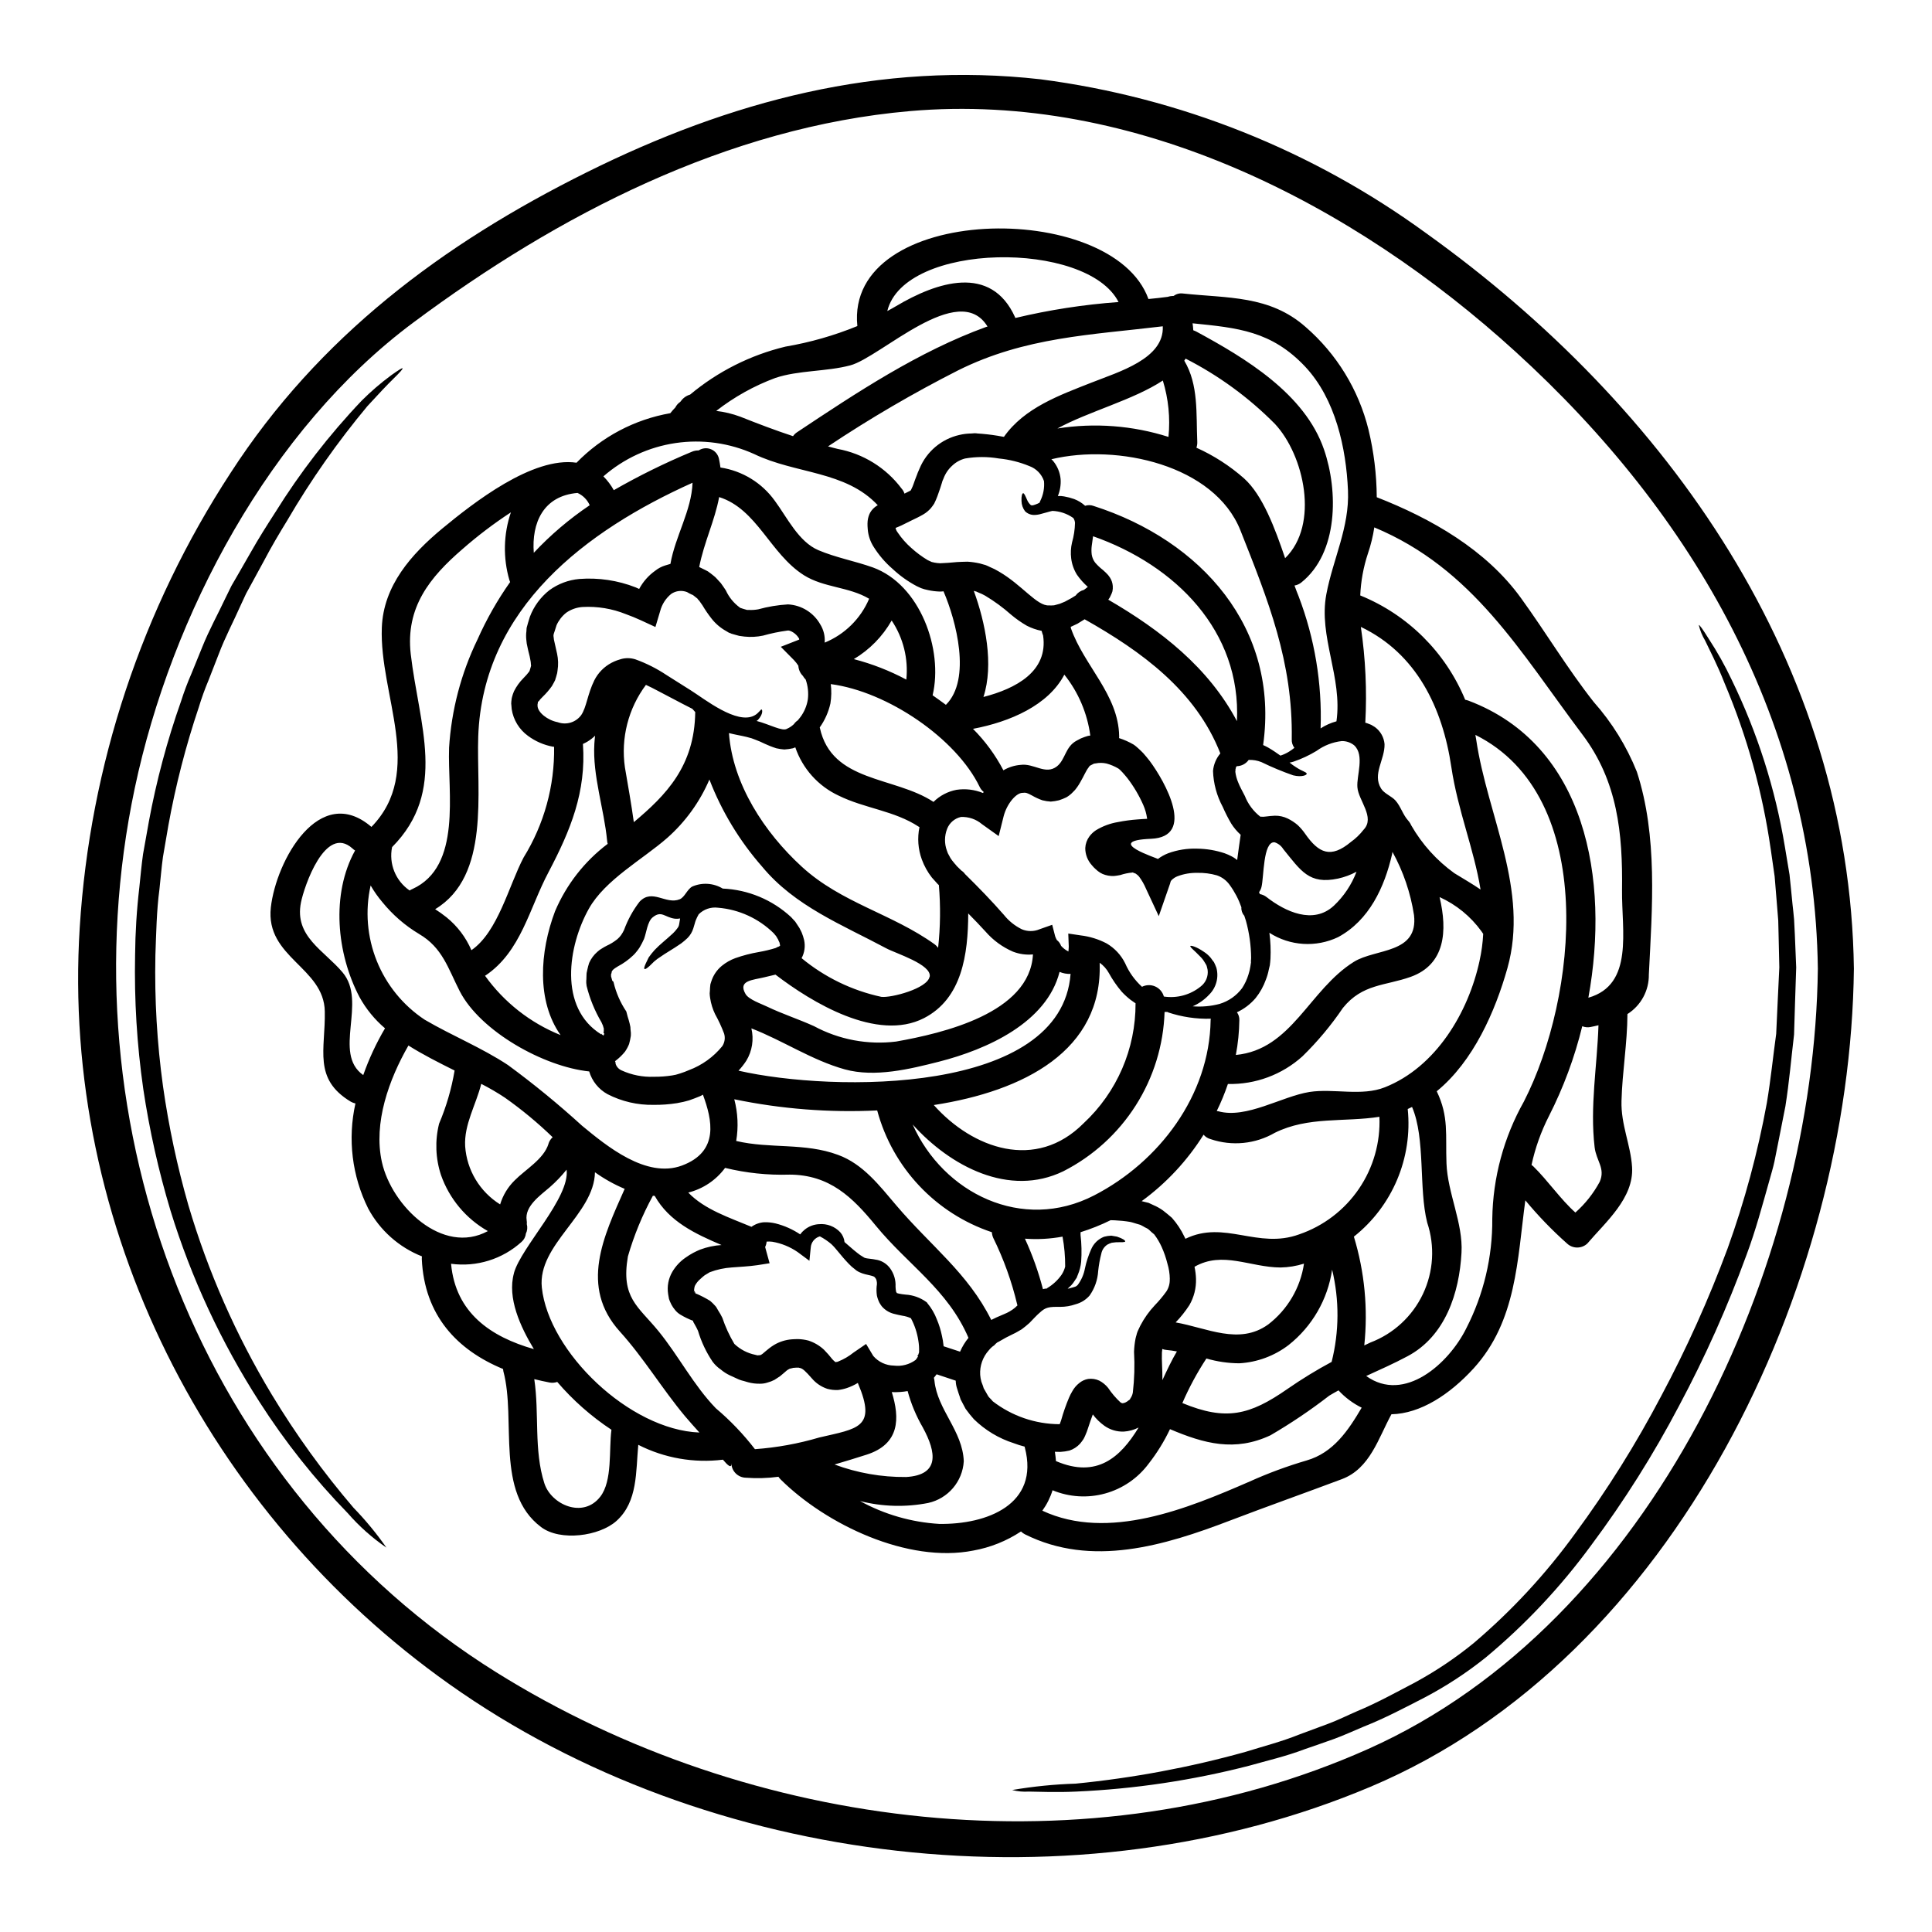 <?xml version="1.0" encoding="UTF-8"?>
<!-- Uploaded to: SVG Repo, www.svgrepo.com, Generator: SVG Repo Mixer Tools -->
<svg fill="#000000" width="800px" height="800px" version="1.1" viewBox="144 144 512 512" xmlns="http://www.w3.org/2000/svg">
 <g>
  <path d="m619.66 391.85c0.129 2.801 0.223 5.641 0.352 8.539-0.188 5.734-0.395 11.691-0.57 17.805-0.734 6.148-1.273 12.547-2.293 18.984-0.637 3.184-1.273 6.434-1.914 9.684-0.32 1.656-0.637 3.281-0.988 4.941-0.352 1.656-0.859 3.277-1.305 4.902-1.852 6.531-3.664 13.383-6.117 19.91v-0.004c-5.004 13.703-10.965 27.039-17.84 39.91-6.789 12.926-14.582 25.297-23.316 37-8.074 11.035-17.477 21.039-27.996 29.781-5.027 4.019-10.422 7.551-16.117 10.547-5.449 2.801-10.629 5.543-16.117 7.707-2.676 1.113-5.285 2.328-7.898 3.281-2.613 0.957-5.223 1.816-7.738 2.703-5.035 1.914-10.066 3.059-14.781 4.398-14.992 3.863-30.344 6.16-45.809 6.848-5.477 0.254-9.715 0.031-12.594 0-1.48 0.098-2.965-0.043-4.398-0.414 5.562-0.949 11.18-1.512 16.82-1.688 15.207-1.496 30.254-4.309 44.977-8.406 4.586-1.438 9.488-2.676 14.398-4.652 2.453-0.926 4.969-1.848 7.551-2.801 2.582-0.957 5.031-2.195 7.613-3.312 5.16-2.133 10.383-5 15.77-7.836l-0.004-0.004c5.367-2.938 10.453-6.363 15.191-10.234 10.105-8.582 19.141-18.344 26.914-29.082 8.496-11.535 16.109-23.695 22.773-36.379 6.75-12.633 12.633-25.711 17.613-39.145 4.516-12.527 7.988-25.406 10.387-38.508 1.051-6.242 1.652-12.391 2.484-18.352 0.289-6.051 0.539-11.91 0.828-17.613-0.062-2.832-0.125-5.606-0.188-8.344-0.031-1.371-0.066-2.707-0.098-4.047-0.125-1.34-0.219-2.676-0.32-3.981-0.219-2.613-0.445-5.195-0.633-7.711-0.352-2.484-0.699-4.938-1.051-7.324l-0.004 0.004c-2.16-15.086-6.262-29.828-12.199-43.863-1.969-5.031-3.984-8.789-5.191-11.371-0.758-1.27-1.316-2.644-1.656-4.078 0.191-0.094 1.051 1.117 2.582 3.57 2.297 3.504 4.352 7.168 6.144 10.957 6.801 13.969 11.543 28.848 14.078 44.176 0.418 2.418 0.832 4.902 1.242 7.453 0.254 2.547 0.543 5.16 0.789 7.836 0.16 1.336 0.289 2.703 0.418 4.043 0.086 1.395 0.148 2.797 0.211 4.168z"/>
  <path d="m521.94 205.8c64.215 45.996 112.28 114.04 113.36 194.91-0.957 84.281-47.367 182.74-128.08 216.79-77.621 32.777-175.41 21.566-244.12-27.16-64.109-45.434-102.94-121.37-97.969-200.57 2.691-42.93 16.465-84.426 39.973-120.44 23.285-36.027 56.094-60.645 94.379-79.664 38.004-18.895 77.688-29.461 120.28-24.652 36.941 4.809 72.082 18.836 102.18 40.789zm103.81 194.91c-0.863-64.918-32.773-120.4-80.078-163.46-42.973-39.18-100.8-69.027-160.57-63.805-48.195 4.207-93.203 27.457-131.52 55.996-38.098 28.316-64.156 77.465-73.867 123.43-18.922 89.473 17.137 185.12 95.746 234.27 67.367 42.117 157.51 53.227 231.12 20.352 75.113-33.516 118.24-127.66 119.17-206.78z"/>
  <path d="m350.7 394.68c0.031-0.035 0.031-0.129 0-0.289v0.004c-0.027-0.207-0.066-0.41-0.125-0.605l-0.289-0.605-0.094-0.254v-0.02c-0.031 0-0.062-0.062-0.062-0.062l-0.449-0.762-0.637-0.762v-0.004c-3.981-3.914-9.207-6.312-14.773-6.769-1.883-0.242-3.773 0.402-5.117 1.75-0.297 0.523-0.562 1.066-0.785 1.625-0.219 0.574-0.32 1.18-0.637 2.102-0.297 0.961-0.82 1.836-1.527 2.547-0.531 0.516-1.098 0.996-1.691 1.438-2.195 1.527-4.141 2.578-5.414 3.504-0.621 0.383-1.207 0.816-1.75 1.297-0.477 0.477-0.891 0.891-1.238 1.207-0.699 0.605-1.117 0.895-1.309 0.762-0.188-0.129-0.031-0.637 0.352-1.496 0.188-0.395 0.445-0.957 0.762-1.574v0.004c0.48-0.688 1.008-1.344 1.574-1.969 1.336-1.434 3.09-2.754 4.84-4.398v0.004c0.422-0.398 0.805-0.836 1.145-1.309 0.27-0.316 0.449-0.703 0.508-1.113 0.066-0.32 0.129-0.895 0.254-1.531h0.004c-0.453 0.086-0.914 0.109-1.371 0.066-2.754-0.352-3.543-2.293-5.922-0.352-1.402 1.145-1.656 4.172-2.293 5.762l-0.004 0.004c-0.336 0.754-0.719 1.488-1.145 2.199-0.27 0.422-0.57 0.824-0.895 1.207-0.238 0.309-0.5 0.598-0.785 0.863-1.223 1.176-2.609 2.172-4.109 2.961-1.238 0.734-1.465 1.051-1.625 1.438 0.012 0.141-0.012 0.281-0.062 0.41l-0.094 0.188v0.605l0.32 1.145 0.289 0.254c0.062 0.031 0.062 0.16 0.062 0.16l-0.004 0.004c0.648 2.762 1.793 5.383 3.375 7.738l0.352 1.34c0.188 0.605 0.395 1.242 0.539 1.879 0.066 0.289 0.16 0.668 0.191 0.895l0.031 0.605 0.062 0.602 0.031 0.32v0.637l-0.031 0.289 0.004-0.004c-0.105 0.699-0.254 1.391-0.445 2.07-0.285 0.707-0.648 1.379-1.082 2.008-0.711 0.879-1.523 1.672-2.422 2.359-0.449 0.414-0.098-0.16-0.062 0.891 0.258 0.77 0.832 1.395 1.574 1.719 2.684 1.227 5.621 1.805 8.57 1.688 1.609 0.016 3.219-0.102 4.809-0.348l0.988-0.188c0.395-0.129 1.051-0.289 1.18-0.352 0.781-0.246 1.547-0.535 2.293-0.863 3.469-1.293 6.527-3.492 8.859-6.367 0.641-0.98 0.816-2.195 0.477-3.316-0.668-1.777-1.469-3.5-2.391-5.16-0.645-1.336-1.086-2.766-1.309-4.234-0.07-0.422-0.113-0.848-0.125-1.273l0.062-0.762 0.031-0.762 0.031-0.191v-0.094l0.066-0.605c0.031-0.062 0.219-0.699 0.219-0.699l0.004-0.008c0.508-1.637 1.48-3.086 2.801-4.172 1.07-0.875 2.277-1.562 3.57-2.039 2.043-0.719 4.141-1.262 6.273-1.629 1.52-0.262 3.019-0.625 4.492-1.082 0.223-0.16 0.469-0.277 0.734-0.348 0.254-0.125 0.395-0.254 0.352-0.191zm93.457-19.48s-0.062 0-0.062 0.031c-1.094 0.098-2.176 0.324-3.219 0.668-0.559 0.117-1.121 0.199-1.691 0.254-1.023 0.035-2.043-0.148-2.988-0.543l-0.543-0.289-0.125-0.062-0.031-0.031-0.637-0.445-0.031-0.031-0.062-0.066-0.289-0.25h-0.004c-0.422-0.355-0.805-0.75-1.148-1.18-1.113-1.242-1.727-2.856-1.719-4.523 0.055-1.105 0.43-2.168 1.086-3.059 0.48-0.652 1.074-1.211 1.75-1.656 1.789-1.086 3.766-1.82 5.832-2.164 1.734-0.344 3.488-0.578 5.254-0.703 0.828-0.062 1.656-0.125 2.484-0.156-0.027-0.059-0.039-0.125-0.035-0.191-0.172-1.188-0.504-2.344-0.984-3.441-1.117-2.551-2.539-4.957-4.238-7.168-0.445-0.539-0.863-1.051-1.309-1.527h0.004c-0.156-0.184-0.324-0.355-0.508-0.512-0.098-0.125-0.215-0.234-0.352-0.316l-0.191-0.156v-0.004c-0.984-0.582-2.047-1.035-3.148-1.336-0.953-0.219-1.945-0.23-2.902-0.031-0.148 0.012-0.297 0.031-0.445 0.062l-1.051 0.543c-0.031 0.094-0.125 0.031-0.414 0.539-0.605 0.73-1.18 2.168-2.164 3.852-0.25 0.453-0.527 0.887-0.828 1.309-0.336 0.504-0.734 0.965-1.184 1.371-0.488 0.512-1.043 0.949-1.656 1.305-0.637 0.309-1.293 0.574-1.969 0.789-0.711 0.176-1.434 0.293-2.164 0.348-0.754-0.043-1.5-0.16-2.231-0.348-0.957-0.336-1.879-0.762-2.758-1.273-1.34-0.734-1.656-0.734-2.039-0.734l-0.32 0.035c-1.781-0.129-4.328 2.93-5.16 6.242l-1.305 5.219-4.461-3.184h0.004c-1.547-1.301-3.523-1.969-5.543-1.883-1.672 0.371-3.047 1.555-3.664 3.148-0.723 1.852-0.746 3.902-0.062 5.766 0.137 0.473 0.34 0.926 0.605 1.34 0.207 0.441 0.461 0.859 0.762 1.242l0.637 0.789 0.352 0.395 0.156 0.191 0.062 0.094 1.273 1.242 0.004 0.004c0.379 0.238 0.703 0.551 0.957 0.918 3.66 3.602 7.039 7.086 10.289 10.801 1.281 1.609 2.902 2.914 4.746 3.824 1.512 0.641 3.215 0.641 4.723 0l3.344-1.18 0.789 3.059v-0.004c0.117 0.344 0.27 0.676 0.449 0.988 0.512 0.395 0.898 0.926 1.113 1.531 0.531 0.602 1.168 1.098 1.879 1.465 0 0.031 0.031 0.031 0.062 0.031 0.035-0.352 0.098-0.863 0.098-1.309l-0.129-3.441 3.219 0.477v0.004c2.426 0.281 4.781 1.004 6.945 2.137 2.109 1.238 3.816 3.062 4.902 5.254 1.031 2.371 2.555 4.5 4.469 6.238 1.098-0.551 2.387-0.582 3.512-0.082 1.121 0.5 1.961 1.48 2.285 2.664 3.492 0.527 7.043-0.445 9.777-2.676 1.348-1.035 2.039-2.711 1.82-4.394-0.098-0.352-0.129-0.699-0.254-1.051s-0.352-0.605-0.512-0.926h-0.004c-0.309-0.551-0.695-1.055-1.145-1.496-1.656-1.75-2.867-2.582-2.644-2.867 0.129-0.129 1.469 0.094 3.664 1.621 0.66 0.434 1.25 0.965 1.75 1.578 0.254 0.395 0.543 0.73 0.832 1.113 0.234 0.477 0.445 0.965 0.633 1.465 0.695 2.547-0.035 5.273-1.91 7.133-1.227 1.32-2.711 2.371-4.363 3.09 2.398 0.195 4.809-0.023 7.137-0.637 2.379-0.719 4.465-2.18 5.953-4.172 0.734-1.121 1.305-2.344 1.691-3.629 0.23-0.707 0.402-1.434 0.512-2.168l0.188-1.27-0.062-0.066v-0.031l0.031-0.289 0.031-0.539c-0.023-3.328-0.484-6.637-1.371-9.844-0.125-0.445-0.289-0.891-0.445-1.371v0.004c-0.551-0.605-0.828-1.41-0.762-2.227-0.734-2.109-1.777-4.102-3.09-5.906-0.832-1.184-2.012-2.074-3.379-2.551-1.707-0.492-3.477-0.715-5.254-0.668-1.77-0.031-3.531 0.27-5.191 0.895-0.59 0.223-1.125 0.57-1.574 1.02-0.352 0.32-0.289 0.637-0.445 1.02l-2.965 8.535-3.441-7.387 0.004-0.004c-0.473-1.098-1.07-2.133-1.785-3.09-0.223-0.273-0.488-0.512-0.785-0.703-0.098-0.031 0.031-0.062-0.48-0.223zm-62.684 111.12c0.074 0.148 0.172 0.289 0.281 0.414l0.035-0.031c0.156 0.031 0.25 0.094 0.445 0.125 0.578 0.117 1.164 0.199 1.754 0.254 1.984 0.117 3.898 0.801 5.508 1.969l0.156 0.125 0.098 0.16 0.004 0.004c1.07 1.281 1.922 2.734 2.516 4.297 0.602 1.426 1.062 2.91 1.367 4.426 0.184 0.789 0.316 1.586 0.395 2.391 0.027 0.105 0.035 0.211 0.031 0.32 1.465 0.477 2.902 0.957 4.363 1.434l0.004-0.004c0.566-1.316 1.316-2.551 2.227-3.66-5.481-12.777-15.988-19.285-24.559-29.723-6.18-7.551-12.234-13.504-22.902-13.535v0.004c-5.734 0.176-11.465-0.426-17.039-1.785-2.394 3.246-5.844 5.559-9.758 6.539 4.328 4.523 10.984 6.656 16.75 9.078l0.004-0.004c0.977-0.707 2.137-1.129 3.344-1.211 1.027-0.031 2.059 0.078 3.059 0.32 2.316 0.582 4.516 1.562 6.5 2.898 0.332-0.465 0.73-0.883 1.18-1.242 1.082-0.887 2.422-1.398 3.82-1.465 2.098-0.188 4.168 0.598 5.609 2.133 0.645 0.73 1.047 1.645 1.145 2.613 1.145 0.957 2.258 2.008 3.379 2.867 0.492 0.406 1.016 0.77 1.574 1.082l0.48 0.289c-0.16-0.125 0.094 0 0.125 0v-0.004c0.23 0.066 0.465 0.109 0.699 0.129 0.859 0.086 1.711 0.215 2.551 0.391 1.34 0.336 2.512 1.137 3.312 2.262 0.996 1.398 1.488 3.094 1.398 4.809 0.012 0.445 0.059 0.891 0.145 1.332zm196.3-137.83c5.578 17.137 4.078 36.027 3.188 53.77 0.062 4.242-2.086 8.211-5.672 10.477-0.031 7.742-1.371 15.293-1.574 23-0.191 6.273 2.453 11.723 2.801 17.551 0.508 8.219-7.012 14.562-11.852 20.258-1.523 1.43-3.906 1.418-5.414-0.031-3.961-3.519-7.644-7.336-11.02-11.414-2.133 15.699-2.289 31.98-13.695 44.527-6.34 6.941-14.109 12.008-21.789 12.168-3.473 6.34-5.668 14.398-13.152 17.199-9.84 3.695-19.746 7.199-29.59 10.957-17.488 6.691-36.695 12.488-54.371 3.664h-0.004c-0.391-0.195-0.746-0.453-1.051-0.762-3.828 2.531-8.129 4.254-12.648 5.062-17.359 3.441-39.02-6.91-51.059-18.852l0.004-0.004c-0.219-0.211-0.414-0.445-0.578-0.699-2.867 0.383-5.769 0.465-8.656 0.25-2.098-0.059-3.781-1.754-3.824-3.852 0.094 1.594-1.02 0.512-2.231-0.926-7.703 0.953-15.516-0.418-22.434-3.938-0.668 7.086-0.094 15.004-5.734 20.129-4.523 4.109-14.957 5.512-20.035 1.656-12.23-9.203-6.531-28.316-9.969-41.219l-0.004 0.004c-0.043-0.223-0.074-0.441-0.094-0.668-12.102-5.004-20.859-14.109-21.535-29.176-0.004-0.223 0.008-0.449 0.035-0.668-6.094-2.418-11.137-6.906-14.238-12.68-4.289-8.617-5.484-18.445-3.379-27.84-0.434-0.098-0.848-0.258-1.238-0.477-10.066-6.055-6.691-13.828-6.883-23.891-0.188-11.754-15.766-14.27-14.301-27.582 1.402-12.453 12.898-33.156 26.66-21.34 14.242-14.652 2.07-34.883 2.754-52.812 0.418-11.148 7.836-19.461 15.961-26.215 8.219-6.785 23.984-19.207 35.641-17.488v-0.004c6.695-6.875 15.391-11.469 24.848-13.121 0.418-0.531 0.867-1.043 1.34-1.527 0.277-0.559 0.691-1.043 1.207-1.402 0.031-0.031 0.062-0.031 0.062-0.066 0.062-0.062 0.129-0.094 0.16-0.156 0.598-0.863 1.477-1.492 2.484-1.781 7.332-6.125 15.977-10.477 25.266-12.711 6.531-1.113 12.918-2.938 19.051-5.449-3.281-32.488 67.559-33.793 77.145-7.168 1.719-0.156 3.41-0.352 5.117-0.574 0.508-0.164 1.039-0.246 1.574-0.25 0.699-0.531 1.582-0.762 2.453-0.637 11.809 1.273 22.961 0.445 32.488 8.855 8.23 7.129 14.055 16.629 16.676 27.199 1.418 5.875 2.156 11.891 2.195 17.934 14.43 5.637 28.984 13.918 38.223 26.727 6.625 9.141 12.266 18.633 19.285 27.551h0.004c4.832 5.445 8.691 11.684 11.402 18.441zm-12.836 59.914c12.102-3.441 8.793-17.77 8.918-28.539 0.191-15-1.145-28.824-10.512-41.215-16.465-21.883-28.953-43.957-55.137-54.883-0.355 2.348-0.922 4.66-1.688 6.91-1.191 3.594-1.875 7.336-2.039 11.121 12.598 5.117 22.613 15.078 27.809 27.645 0.312 0.059 0.625 0.145 0.922 0.258 31.09 11.75 37.43 47.328 31.727 78.703zm2.996 48.805c1.574-3.598-0.895-5.512-1.34-9.172-1.273-10.863 0.668-21.504 1.02-32.332-0.668 0.156-1.34 0.32-2.008 0.445v0.004c-0.766 0.168-1.566 0.102-2.293-0.191-2.012 8.246-4.973 16.23-8.82 23.797-2.094 4.102-3.648 8.457-4.621 12.961l0.449 0.352c3.938 3.856 7.262 8.793 11.18 12.266l-0.004-0.004c2.606-2.312 4.781-5.066 6.438-8.133zm-20.074-21.309c14.078-27.453 19.875-80.809-12.867-97.148 0.062 0.445 0.156 0.859 0.223 1.309 2.992 20.191 14.078 39.812 8.266 60.52-3.219 11.414-9.012 24.684-18.73 32.617 3.25 6.781 2.293 11.465 2.582 19.109 0.289 7.871 4.43 15.863 3.981 23.668-0.57 10.629-4.266 22.137-14.332 27.457-3.57 1.91-7.262 3.543-10.926 5.223 10.098 7.262 21.883-3.25 26.531-12.645v-0.004c4.606-8.973 6.969-18.93 6.883-29.016 0.156-10.902 3.043-21.594 8.395-31.098zm-10.793-44.41c-0.156-0.219-0.32-0.445-0.477-0.699-2.844-3.934-6.668-7.051-11.086-9.055 2.137 8.98 1.5 17.871-7.676 21.148-6.719 2.391-12.773 1.82-17.934 8.219-3.137 4.629-6.734 8.934-10.734 12.84-5.406 4.871-12.473 7.492-19.75 7.324-0.828 2.453-1.816 4.848-2.961 7.168 0.125 0.031 0.25 0.031 0.414 0.062 7.453 2.07 16.785-3.938 24.176-5.117 6.402-0.988 13.824 1.211 19.973-1.242 13.508-5.348 22.141-19.809 25.102-33.57h-0.004c0.516-2.328 0.836-4.695 0.957-7.078zm-7.644-16.082c2.422 1.496 4.777 2.832 6.941 4.328-1.75-10.766-6.023-20.93-7.742-32.457-2.32-15.703-9.234-30.102-23.98-37.141v0.004c1.242 8.402 1.637 16.906 1.18 25.387 0.242 0.047 0.477 0.121 0.703 0.219l0.895 0.352c0.32 0.191 0.668 0.395 0.988 0.605h-0.004c1.445 1.066 2.363 2.703 2.516 4.492 0.094 4.141-3.281 7.93-0.926 11.754 0.789 1.34 2.801 2.039 3.82 3.188 1.402 1.574 1.945 3.723 3.312 5.254h0.004c0.227 0.258 0.43 0.531 0.609 0.824 0.07 0.18 0.156 0.352 0.254 0.512 2.863 4.996 6.758 9.316 11.43 12.68zm-22.266 124.38c6.133-2.328 11.125-6.938 13.934-12.859 2.809-5.926 3.215-12.711 1.133-18.93-2.293-9.055-0.414-22.266-4.016-30.641-0.395 0.188-0.762 0.352-1.145 0.539 1.324 12.973-4.055 25.727-14.27 33.828 2.84 9.328 3.777 19.129 2.754 28.824 0.559-0.246 1.066-0.504 1.609-0.758zm-4.328-100.91c5.766-3.57 17.105-2.039 15.898-12.391l-0.004-0.004c-0.906-5.863-2.836-11.523-5.703-16.723-0.016 0.195-0.047 0.387-0.094 0.574-2.008 8.789-6.086 17.582-14.305 22.012h0.004c-5.863 2.797-12.758 2.363-18.223-1.148 0.305 2.277 0.398 4.582 0.289 6.879l-0.062 0.734-0.031 0.352-0.031 0.188-0.031 0.395-0.289 1.211c-0.172 0.902-0.43 1.789-0.766 2.644-0.625 1.762-1.539 3.41-2.707 4.875-1.359 1.609-3.059 2.902-4.969 3.789 0.441 0.598 0.664 1.328 0.637 2.07-0.039 3.102-0.348 6.191-0.926 9.238 14.844-1.41 19.406-17.285 31.309-24.695zm-14.523 72.242v-0.004c6.43-2.203 11.973-6.426 15.805-12.043 3.832-5.613 5.742-12.316 5.449-19.109-9.27 1.465-18.859-0.156-27.715 4.238-5.16 2.988-11.359 3.602-17.008 1.684-0.73-0.191-1.387-0.602-1.879-1.18-4.297 6.863-9.863 12.84-16.402 17.613 0.156 0.031 0.352 0.098 0.508 0.129l1.309 0.32c0.445 0.188 0.863 0.414 1.309 0.602h-0.004c0.898 0.379 1.754 0.859 2.547 1.434 0.789 0.605 1.594 1.273 2.363 1.945h-0.004c1.324 1.492 2.43 3.168 3.285 4.969 0.105 0.188 0.203 0.375 0.285 0.574 10.367-5.055 19.125 2.84 30.148-1.172zm17.074-107.25c3.121-3.281-1.402-7.738-1.656-11.246-0.254-3.059 1.969-8.438-0.828-11.082v-0.004c-0.934-0.762-2.109-1.168-3.316-1.145-2.418 0.273-4.723 1.176-6.691 2.609-1.918 1.164-3.957 2.117-6.082 2.84-0.344 0.113-0.695 0.195-1.051 0.25 0.562 0.469 1.156 0.895 1.781 1.277 1.594 1.051 2.676 1.211 2.754 1.656 0.094 0.352-1.242 1.02-3.598 0.445-2.867-1-5.68-2.172-8.41-3.504-1.07-0.43-2.223-0.625-3.375-0.574-0.723 1.016-1.879 1.629-3.121 1.656-0.191 0.125-0.305 0.348-0.289 0.574-0.156 0.188-0.031 0.605-0.125 0.891 0.117 0.977 0.375 1.934 0.762 2.836 0.414 1.082 1.082 2.258 1.75 3.566h0.004c0.848 2.176 2.269 4.078 4.109 5.512 0.562 0.051 1.129 0.031 1.688-0.062 0.574-0.062 1.242-0.16 2.164-0.191 1.191-0.023 2.371 0.238 3.441 0.762 0.938 0.461 1.816 1.039 2.613 1.719 0.734 0.695 1.395 1.465 1.969 2.297 3.598 5.16 6.785 6.625 12.102 2.199 1.289-0.918 2.434-2.023 3.402-3.277zm-9.883-62.395c1.75-9.301 6.148-17.711 5.734-27.457-0.48-11.277-3.312-24.242-11.309-32.812-8.98-9.551-18.027-10.32-29.879-11.527 0.094 0.637 0.16 1.273 0.191 1.848 0.25 0.098 0.508 0.191 0.762 0.32 12.965 7.012 28.828 16.5 33.891 31.312 3.758 10.926 3.824 27.363-6.051 35.23l0.008-0.004c-0.52 0.41-1.133 0.68-1.785 0.785 0.352 1.02 0.73 1.969 1.082 2.832v0.004c4.266 11.168 6.25 23.082 5.832 35.031 1.293-0.844 2.711-1.477 4.203-1.879 1.656-11.641-4.812-22.441-2.68-33.684zm-5.223 229.56c7.086-2.039 11.02-7.93 14.586-13.984h0.004c-2.312-1.137-4.394-2.691-6.144-4.586-0.832 0.477-1.656 0.895-2.457 1.402-4.957 3.836-10.16 7.344-15.574 10.5-9.445 4.426-17.551 2.227-26.629-1.625-1.547 3.258-3.445 6.332-5.672 9.172-2.856 3.836-6.91 6.609-11.52 7.879-4.609 1.273-9.512 0.969-13.93-0.859-0.602 1.938-1.52 3.769-2.707 5.414 17.457 8.152 38.574-0.605 54.977-7.742 4.887-2.203 9.922-4.062 15.066-5.57zm13.219-156.02c-1.543 0.836-3.191 1.445-4.906 1.82-7.676 1.621-9.809-2.039-14.523-7.836-0.527-0.852-1.34-1.48-2.293-1.785-3.09-0.254-2.801 9.301-3.473 11.879-0.117 0.484-0.336 0.941-0.637 1.34 0.066 0.191 0.16 0.352 0.223 0.512 0.668 0.117 1.289 0.402 1.816 0.824 4.91 3.82 12.328 7.324 17.773 2.262v0.004c2.664-2.512 4.723-5.594 6.019-9.02zm-6.594 129.89v0.004c2.019-8.016 2.062-16.398 0.129-24.434-1.16 7.883-5.285 15.027-11.531 19.973-3.769 2.883-8.32 4.57-13.059 4.84-2.953-0.016-5.891-0.441-8.727-1.273-2.457 3.746-4.59 7.695-6.371 11.809 11.562 4.777 17.805 3.246 27.84-3.727 3.766-2.613 7.68-5.012 11.719-7.18zm-9.871-162.72c-0.5-0.656-0.75-1.473-0.699-2.297 0.316-20.512-6.215-36.691-13.602-55.328-6.879-17.32-32.617-23.062-50.105-18.852h-0.004c0.188 0.152 0.359 0.32 0.512 0.508 1.102 1.348 1.777 2.992 1.941 4.723 0.109 1.543-0.141 3.09-0.73 4.523 0.555-0.047 1.109-0.016 1.656 0.094 0.91 0.156 1.805 0.391 2.676 0.699 1.07 0.41 2.051 1.012 2.898 1.785 0.727-0.242 1.512-0.23 2.231 0.035 28.539 9.141 49.305 32.395 44.941 63.371 0.48 0.219 0.957 0.445 1.34 0.668 1.273 0.73 2.293 1.465 3.25 2.133 0.816-0.266 1.598-0.629 2.324-1.082 0.414-0.246 0.934-0.641 1.371-0.98zm-2.457-50.262c9.145-8.918 5.035-27.301-2.703-35.582-6.918-6.988-14.906-12.828-23.668-17.297-0.129 0.191-0.223 0.352-0.352 0.543 3.82 6.398 3.121 14.047 3.441 21.434v0.004c0.031 0.551-0.043 1.102-0.223 1.625 4.602 2.066 8.863 4.812 12.645 8.152 4.938 4.457 8.188 13.25 10.859 21.117zm5.004 186.96v-0.004c-2.012 0.637-4.102 0.98-6.211 1.02-8.062-0.031-15.352-4.461-22.805-0.188 0.23 1.059 0.363 2.133 0.395 3.215 0.074 2.434-0.535 4.836-1.754 6.945-1.062 1.641-2.281 3.176-3.644 4.582 8.266 1.434 16.82 6.082 24.492 0.57l0.004 0.004c5.156-3.945 8.574-9.742 9.523-16.168zm-17.711-106.96c0.32-2.227 0.574-4.461 0.926-6.691v-0.004c-0.973-0.879-1.82-1.887-2.516-2.992-0.832-1.422-1.578-2.891-2.234-4.398-1.582-2.93-2.465-6.191-2.578-9.52 0.152-1.715 0.828-3.34 1.941-4.652-6.496-16.625-20.891-27.039-35.961-35.547-0.062 0.031-0.094 0.062-0.16 0.094l-1.75 1.082c-0.57 0.254-1.18 0.543-1.781 0.832 0.031 0.125 0.031 0.25 0.062 0.395 3.473 9.906 12.594 17.551 12.777 28.57h-0.004c0.023 0.168 0.012 0.34-0.035 0.508 1.344 0.43 2.637 1.008 3.859 1.719l0.445 0.32h-0.004c0.059 0.035 0.113 0.078 0.16 0.129l0.223 0.188c0.191 0.148 0.371 0.309 0.543 0.48 0.414 0.395 0.922 0.859 1.18 1.145 0.637 0.699 1.18 1.402 1.719 2.07 4.078 5.481 12.328 20.164 0.32 20.641-12.965 0.543 2.039 5.223 1.848 5.352v0.004c0.844-0.637 1.77-1.152 2.754-1.531 2.461-0.895 5.066-1.305 7.68-1.211 2.461 0.027 4.898 0.438 7.231 1.211 0.648 0.227 1.273 0.504 1.879 0.824 0.379 0.195 0.738 0.418 1.082 0.672zm-0.062-36.789c1.148-23.824-16.211-41.328-38.129-49.02-0.125 0.891-0.25 1.75-0.352 2.547v-0.004c-0.098 0.773-0.098 1.555 0 2.328 0.121 0.762 0.426 1.484 0.895 2.102 0.621 0.723 1.316 1.383 2.07 1.965 0.223 0.188 0.512 0.445 0.828 0.762l-0.004 0.004c0.395 0.359 0.734 0.766 1.02 1.211 0.449 0.688 0.715 1.477 0.77 2.293 0.031 0.469 0 0.941-0.098 1.398-0.102 0.344-0.234 0.672-0.395 0.988-0.168 0.441-0.402 0.852-0.699 1.215 13.965 8.113 26.574 17.984 34.094 32.188zm-6.91 78.84-0.004-0.004c-3.859 0.109-7.707-0.461-11.371-1.691h0.094c-0.094-0.031-0.156-0.066-0.25-0.098h-0.734c-0.281 8.793-2.918 17.348-7.637 24.77-4.719 7.426-11.344 13.449-19.18 17.438-14.367 6.977-29.977-1.309-39.945-12.391 8.094 18.219 29.051 28.633 48.098 18.793 17.23-8.887 30.578-26.5 30.867-46.445-0.004-0.184 0.059-0.27 0.059-0.395zm-9 88.172c-0.91-0.176-1.832-0.309-2.758-0.391-0.379-0.031-0.754-0.117-1.113-0.258-0.047 0.309-0.082 0.617-0.098 0.926-0.094 2.164 0.16 4.586 0.129 7.324 1.242-2.695 2.484-5.336 3.84-7.602zm-1.879-19.176c-0.016-1.391-0.23-2.777-0.637-4.109-0.375-1.52-0.887-3-1.531-4.426-0.531-1.176-1.191-2.285-1.969-3.312-0.465-0.367-0.91-0.762-1.332-1.18-0.418-0.445-1.051-0.57-1.531-0.922l-0.789-0.418-0.961-0.281c-0.605-0.16-1.18-0.395-1.816-0.512h0.004c-1.328-0.219-2.672-0.355-4.016-0.414-0.395-0.031-0.73-0.031-1.113-0.031-2.566 1.266-5.231 2.332-7.965 3.184v0.734c0.277 2.356 0.332 4.734 0.16 7.102-0.117 1.199-0.418 2.367-0.891 3.473l-0.16 0.395-0.062 0.191-0.125 0.289-0.031 0.031-0.066 0.062-0.395 0.605h-0.004c-0.25 0.426-0.551 0.82-0.887 1.18-0.32 0.32-0.637 0.605-0.957 0.895 0.262-0.016 0.516-0.07 0.762-0.16 1.371-0.395 1.402-0.32 1.914-0.828 0.969-1.297 1.621-2.801 1.91-4.394 0.363-1.723 0.91-3.398 1.625-5.004 0.641-1.547 1.883-2.762 3.438-3.371 0.625-0.168 1.27-0.266 1.914-0.289l1.496 0.254c1.574 0.508 2.227 1.02 2.195 1.27s-0.957 0.223-2.453 0.223l0.004 0.004c-0.371 0.062-0.742 0.105-1.117 0.129-0.395 0.125-0.777 0.285-1.145 0.48-0.848 0.551-1.434 1.426-1.625 2.418-0.391 1.512-0.668 3.051-0.828 4.602-0.137 2.324-0.918 4.562-2.258 6.469-0.969 1.129-2.258 1.941-3.695 2.324-1.332 0.469-2.731 0.703-4.141 0.699-2.93-0.031-3.82 0.062-5.383 1.527l-0.57 0.512-0.73 0.73c-0.48 0.477-0.957 0.988-1.438 1.496l-0.004 0.004c-0.66 0.598-1.352 1.16-2.07 1.688-0.73 0.395-1.574 0.957-2.195 1.207-0.637 0.32-1.309 0.668-1.969 0.988-0.602 0.352-1.238 0.699-1.848 1.051h0.004c-0.316 0.117-0.598 0.301-0.828 0.543-0.266 0.332-0.59 0.613-0.957 0.828-0.328 0.277-0.629 0.586-0.895 0.926-1.609 1.777-2.438 4.133-2.293 6.527 0.047 0.617 0.152 1.223 0.32 1.816l0.352 0.926 0.16 0.477 0.062 0.223 0.031 0.094 1.242 2.168c0.395 0.508 0.789 0.789 1.145 1.27v0.004c5.074 3.922 11.301 6.059 17.715 6.086h0.031c0.031-0.031 0.031-0.031 0.031-0.062l0.156-0.395 0.223-0.637c0.566-2.019 1.258-3.996 2.07-5.926 0.25-0.582 0.535-1.145 0.859-1.688 0.457-0.836 1.074-1.574 1.82-2.168 0.684-0.578 1.508-0.961 2.387-1.117 1.012-0.137 2.039 0.02 2.961 0.449 0.898 0.473 1.688 1.121 2.328 1.91 0.941 1.406 2.043 2.699 3.281 3.852 0.395 0.223 0.414 0.223 0.57 0.223v0.004c0.387-0.043 0.758-0.176 1.082-0.395h0.031l0.289-0.223c0.199-0.125 0.391-0.266 0.574-0.414-0.031-0.16-0.031 0 0.094-0.254v-0.004c0.324-0.453 0.539-0.977 0.637-1.527 0.418-3.594 0.527-7.219 0.32-10.828 0.043-1.168 0.172-2.328 0.395-3.473 0.062-0.32 0.16-0.637 0.254-0.957l0.125-0.477 0.098-0.254v-0.062l0.156-0.32 0.031-0.094 0.605-1.273 0.004-0.004c1.02-1.961 2.309-3.773 3.82-5.383 1.121-1.156 2.152-2.387 3.09-3.691 0.629-0.969 0.938-2.109 0.887-3.262zm-0.355-223.17c0.504-5.035-0.008-10.121-1.492-14.957-7.836 5.16-19.652 8.188-27.945 12.711h-0.004c9.852-1.555 19.926-0.793 29.426 2.227zm-20.367-14.414c7.137-2.836 19.285-6.297 18.859-14.91-19.016 2.293-36.473 2.832-54.211 11.66-11.891 6.035-23.41 12.77-34.5 20.164 0.863 0.219 1.688 0.477 2.551 0.668 6.769 1.25 12.816 5 16.945 10.512 0.348 0.383 0.609 0.84 0.762 1.336 0.512-0.254 0.988-0.477 1.34-0.668 0.254-0.156 0.254-0.125 0.32-0.188 0-0.035 0-0.035 0.031-0.035l0.191-0.414c0.184-0.359 0.344-0.73 0.477-1.113l0.477-1.34 0.543-1.402 0.125-0.352 0.223-0.508 0.289-0.668c1.867-4.473 5.781-7.773 10.508-8.855 1.066-0.254 2.156-0.383 3.25-0.395l0.789-0.062c0.266-0.004 0.527 0.016 0.789 0.062l1.309 0.094-0.004 0.004c1.773 0.152 3.539 0.395 5.289 0.73 0.137 0.035 0.273 0.055 0.414 0.062 5.434-7.727 14.766-11.039 23.234-14.383zm-2.133 196.3c8.84-8.211 13.836-19.75 13.777-31.816-0.078-0.039-0.156-0.082-0.227-0.133-0.352-0.25-0.699-0.477-1.082-0.762-0.844-0.656-1.633-1.379-2.363-2.164-1.297-1.527-2.438-3.184-3.402-4.941-0.598-1.082-1.434-2.016-2.438-2.734 0.828 23.281-20.039 34.016-43.957 37.711 10.355 11.625 27.078 17.52 39.691 4.84zm14.59 80.621c-1.223 0.629-2.562 0.996-3.934 1.082-1.828 0.062-3.625-0.473-5.117-1.527-1.18-0.844-2.223-1.863-3.09-3.023-0.445 1.145-0.859 2.422-1.34 3.852l-0.25 0.73-0.395 0.957c-0.141 0.34-0.301 0.668-0.48 0.988-0.285 0.434-0.594 0.848-0.926 1.242-0.766 0.832-1.73 1.453-2.801 1.812-0.797 0.188-1.605 0.305-2.422 0.352l-1.434-0.031c0.125 0.832 0.223 1.688 0.289 2.488 0.031 0.031 0.062 0.031 0.125 0.031 10.664 4.519 16.93-0.957 21.773-8.953zm-13.445-183.28c0.211-0.047 0.426-0.078 0.637-0.102-0.785-5.902-3.164-11.48-6.879-16.137-4.234 8.121-14.398 12.516-24.207 14.363 3.227 3.234 5.941 6.941 8.059 10.988 1.379-0.816 2.926-1.305 4.523-1.434 3.57-0.508 6.598 2.754 9.656 0.395 2.289-1.816 2.195-5.254 5.285-6.848l1.082-0.57c0.543-0.246 1.242-0.469 1.844-0.656zm-0.094-39.434 0.062-0.062v-0.004c-0.016 0-0.031-0.012-0.031-0.031-1.066-0.945-2.016-2.016-2.832-3.184-0.816-1.309-1.336-2.773-1.527-4.301-0.184-1.414-0.109-2.852 0.219-4.238 0.484-1.699 0.75-3.453 0.789-5.223-0.039-0.457-0.195-0.895-0.449-1.273-0.031-0.031-0.062-0.031-0.094-0.062h-0.004c-1.605-1.113-3.492-1.742-5.445-1.82-0.926 0.191-1.91 0.543-2.961 0.789-0.691 0.215-1.414 0.309-2.137 0.285-0.801-0.059-1.555-0.398-2.133-0.957-0.605-0.793-0.941-1.758-0.957-2.754-0.062-1.371 0.191-2.008 0.418-2.039 0.285-0.062 0.57 0.637 1.051 1.719 0.219 0.555 0.57 1.047 1.02 1.434 0.316 0.156 0.762 0.031 1.781-0.395 0.164-0.098 0.332-0.184 0.508-0.254l0.195-0.469c0.812-1.625 1.152-3.449 0.988-5.258-0.621-1.852-2.055-3.32-3.891-3.981-2.57-1.062-5.285-1.738-8.055-2.008-2.965-0.508-5.992-0.508-8.953 0-1.277 0.328-2.449 0.977-3.406 1.883-1.047 0.941-1.844 2.121-2.328 3.441l-0.289 0.664-0.047 0.176-0.094 0.32-0.445 1.402-0.512 1.465c-0.188 0.512-0.32 0.957-0.637 1.656l-0.445 0.957c-0.254 0.395-0.543 0.789-0.859 1.18h0.004c-0.586 0.668-1.273 1.238-2.039 1.688-1.211 0.699-2.07 1.082-2.996 1.531-0.926 0.449-1.883 0.922-2.832 1.402-0.512 0.219-0.988 0.445-1.5 0.633 0.062 0.48 0.129 0.395 0.191 0.574 0.027 0.062 0.047 0.129 0.062 0.191l0.32 0.477c1.02 1.508 2.227 2.879 3.598 4.078 1.336 1.211 2.785 2.285 4.328 3.215l1.113 0.512c0.195 0.023 0.387 0.066 0.574 0.129 0.527 0.105 1.059 0.168 1.594 0.191 1.336-0.031 2.754-0.16 4.523-0.32 0.789-0.062 1.816-0.062 2.754-0.098 1.117 0.066 2.223 0.227 3.312 0.48l1.117 0.32 0.156 0.031 0.047 0.027 0.32 0.094 0.031 0.031 0.32 0.129 0.605 0.289c0.852 0.344 1.672 0.758 2.453 1.238 6.148 3.57 10.062 9.176 13.254 8.949l-0.004 0.004c0.445 0.02 0.891 0.008 1.336-0.031l1.469-0.395c0.445-0.191 0.922-0.395 1.402-0.574l1.75-0.953c0.32-0.191 0.699-0.418 1.082-0.668 0.535-0.742 1.312-1.27 2.195-1.5 0.352-0.258 0.699-0.512 0.957-0.738zm-4.492 102.5c-1 0.043-1.996-0.141-2.918-0.531-3.41 13.441-19.207 20.543-31.949 23.793-7.742 1.969-16.98 4.234-24.973 2.039-8.789-2.453-16.34-7.613-24.75-10.863 0.695 2.918 0.215 6-1.34 8.566-0.613 0.941-1.305 1.824-2.07 2.644 24.996 5.723 85.582 6.488 88-25.648zm-1.434 77.562c0.016-2.66-0.219-5.316-0.699-7.934-3.285 0.605-6.637 0.789-9.969 0.543 1.988 4.309 3.586 8.785 4.777 13.379l0.395-0.094c0.207-0.051 0.422-0.07 0.637-0.062 0.062-0.066 0.062-0.129 0.156-0.16 1.473-0.883 2.742-2.066 3.731-3.473 0.449-0.672 0.781-1.414 0.973-2.199zm-21.648-150.95c8.504-2.199 17.199-6.723 15.801-16.281-0.16-0.395-0.289-0.828-0.395-1.238-1.367-0.27-2.691-0.73-3.934-1.371-1.465-0.844-2.848-1.816-4.141-2.902-2.121-1.883-4.414-3.566-6.848-5.027-0.562-0.324-1.148-0.602-1.754-0.832l-0.445-0.188-0.156-0.094h-0.066l-0.633-0.191c3.055 8.34 5.363 19.523 2.562 28.125zm13.121 68.227h0.004c-1.805 0.176-3.625-0.078-5.316-0.734-2.789-1.207-5.269-3.023-7.262-5.316-1.438-1.594-2.996-3.188-4.59-4.809-0.031 10.797-1.625 22.551-11.723 27.742-12.422 6.371-29.75-4.172-39.359-11.527-1.02 0.25-1.969 0.477-2.934 0.699-3.121 0.762-7.086 0.828-5 4.43 0.859 1.496 4.203 2.609 5.699 3.34 4.047 1.945 8.312 3.312 12.391 5.16l0.004-0.004c6.668 3.606 14.297 5.043 21.82 4.109 12.34-2.195 35.434-7.516 36.258-23.09zm-4.688-168.66c8.988-2.144 18.141-3.559 27.359-4.227-8.344-16.434-56.824-15.957-61.285 2.391 0.762-0.414 1.527-0.828 2.328-1.305 10.766-6.402 25.133-11.215 31.531 2.93 0.039 0.062 0.062 0.137 0.066 0.211zm-20.152 319.58c12.594 0.188 26.629-5.117 22.68-20.227-0.031-0.094-0.031-0.188-0.062-0.254v-0.004c-0.965-0.234-1.914-0.535-2.84-0.891-3.984-1.266-7.613-3.449-10.602-6.371-0.785-0.879-1.52-1.797-2.203-2.754l-1.207-2.289-0.031-0.066-0.129-0.25v-0.066l-0.062-0.188-0.125-0.395-0.254-0.73-0.477-1.5-0.004-0.008c-0.203-0.637-0.309-1.301-0.32-1.969-1.688-0.543-3.379-1.117-5.066-1.688-0.254 0.32-0.445 0.602-0.699 0.891-0.016 0-0.031 0.012-0.031 0.031 0.074 0.258 0.129 0.52 0.156 0.785 0.762 7.676 7.477 13.281 7.773 21.34v0.004c-0.32 5.383-4.18 9.895-9.445 11.051-5.981 1.168-12.148 0.996-18.059-0.512 6.469 3.551 13.645 5.621 21.008 6.059zm20.734-57.906c-0.031-0.035-0.031-0.098-0.062-0.16v-0.004c-1.453-6.141-3.594-12.102-6.383-17.766-0.199-0.465-0.316-0.961-0.352-1.465-14.898-4.984-26.309-17.102-30.387-32.273-12.699 0.613-25.422-0.379-37.871-2.961 0.953 3.606 1.125 7.375 0.508 11.051 9.055 2.133 18.156 0.395 27.012 3.695 6.625 2.422 10.988 8.184 15.387 13.344 9.109 10.738 19.016 17.969 25.191 30.391 0.477-0.223 0.926-0.449 1.371-0.668l2.008-0.863h-0.004c1.047-0.41 2.023-0.98 2.898-1.688 0.227-0.219 0.453-0.414 0.672-0.633zm-8.266-259.31 0.32-0.098c-7.582-12.453-28.379 8.188-36.375 10.289-6.336 1.688-13.777 1.273-19.875 3.344h-0.004c-5.629 2.09-10.902 5.035-15.641 8.727 2.18 0.25 4.32 0.766 6.375 1.531 4.723 1.879 9.332 3.629 13.98 5.16 0.289-0.418 0.656-0.777 1.082-1.051 15.805-10.516 32.156-21.375 50.109-27.902zm-0.859 123.52c0.039-0.102 0.094-0.199 0.16-0.289-0.449-0.348-0.809-0.793-1.051-1.305-6.18-12.836-24.402-25.289-39.465-27.266h-0.004c0.211 1.703 0.18 3.426-0.094 5.117-0.508 2.289-1.473 4.457-2.832 6.367-0.008 0.035 0.004 0.07 0.031 0.094 3.148 14.527 19.715 12.809 30.098 19.625v0.035c1.668-1.664 3.801-2.785 6.117-3.223 2.371-0.355 4.793-0.066 7.012 0.844zm-9.84-23.379c6.816-6.785 2.676-22.328-0.605-29.973v-0.098c-0.352 0.031-0.637 0.066-0.988 0.066-1.07-0.031-2.137-0.16-3.184-0.395-0.617-0.117-1.223-0.289-1.812-0.508l-1.113-0.512h-0.004c-2.352-1.242-4.527-2.797-6.465-4.617-1.938-1.676-3.609-3.629-4.973-5.797-0.895-1.387-1.434-2.973-1.574-4.617 0-0.289-0.031-0.449-0.062-0.895-0.031-0.445 0-0.891 0.031-1.371 0.078-0.754 0.297-1.488 0.637-2.164 0.453-0.797 1.105-1.461 1.895-1.93 0.059 0 0.117-0.023 0.16-0.062-8.539-9.176-21.758-8.266-32.746-13.566-6.527-2.953-13.766-3.969-20.855-2.922-7.086 1.047-13.723 4.113-19.117 8.824 1.078 1.09 2.008 2.324 2.754 3.664 6.68-3.832 13.594-7.238 20.703-10.191 0.562-0.242 1.176-0.359 1.785-0.34 0.977-0.641 2.207-0.762 3.285-0.312 1.078 0.445 1.863 1.398 2.098 2.539 0.16 0.77 0.293 1.535 0.395 2.293v0.004c5.809 0.879 11.012 4.074 14.43 8.855 3.25 4.398 6.277 10.828 11.531 13.059 4.648 1.969 9.652 2.867 14.398 4.555 12.594 4.555 18.727 21.816 15.863 33.891 1.18 0.828 2.359 1.668 3.504 2.519zm-2.07 64.375v-0.004c0.602-5.512 0.668-11.07 0.195-16.594l-0.289-0.254-1.574-1.75v-0.004c-1.121-1.434-2.012-3.035-2.641-4.746-1.012-2.75-1.234-5.731-0.637-8.602-0.062-0.062-0.129-0.062-0.223-0.125-6.434-4.238-14.336-4.84-21.184-8.219h-0.004c-5.414-2.523-9.566-7.148-11.496-12.805-0.223 0.094-0.395 0.188-0.605 0.25v0.004c-0.754 0.168-1.52 0.273-2.293 0.32-0.719-0.051-1.434-0.16-2.137-0.32-0.57-0.188-1.18-0.395-1.684-0.602l-1.406-0.605c-0.785-0.395-1.594-0.746-2.418-1.051l-1.051-0.395-1.305-0.352c-1.438-0.352-3.059-0.605-4.684-1.02 0.988 13.566 9.445 26.371 19.285 35.391 10.512 9.652 23.922 12.453 35.258 20.605h0.004c0.324 0.25 0.613 0.543 0.855 0.871zm-2.231 7.707c0.605-3.277-9.078-6.211-11.527-7.551-11.66-6.242-24.207-11.148-32.875-21.625-5.984-6.816-10.719-14.637-13.98-23.098-2.535 5.926-6.356 11.211-11.184 15.48-6.469 5.672-16.469 11.086-20.766 18.762-5.481 9.777-8.156 26.246 3.309 33.316 0.035-0.062 0.066-0.16 0.098-0.223l0.062 0.223c0.156 0.125 0.254 0.188 0.395 0.289 0.125-0.098 0.031-0.16 0.125-0.191h0.004c0.023-0.133 0.055-0.266 0.098-0.395l-0.191-0.031 0.062-0.605v-0.605c0-0.219-0.062-0.188-0.094-0.32-0.059-0.152-0.102-0.312-0.129-0.477l-0.395-0.895 0.004 0.004c-1.773-3-3.102-6.242-3.938-9.621l-0.094-0.789v-0.668l0.031-0.289 0.031-1.113 0.031-0.574 0.191-0.891v0.004c0.125-0.605 0.285-1.199 0.477-1.785 0.504-1.141 1.254-2.152 2.199-2.965 0.383-0.359 0.812-0.672 1.273-0.922 0.395-0.25 0.789-0.477 1.113-0.633v-0.004c1.039-0.469 2.012-1.07 2.902-1.785 0.371-0.32 0.703-0.684 0.988-1.082 0.301-0.434 0.562-0.891 0.785-1.371 0.98-2.688 2.367-5.211 4.109-7.477 3.379-3.566 6.941 0.863 10.629-0.633 1.34-0.543 1.969-2.644 3.34-3.379 2.617-1.133 5.621-0.934 8.062 0.539 6.738 0.293 13.152 2.969 18.105 7.551l1.113 1.211 0.988 1.496c0.113 0.156 0.211 0.328 0.281 0.512l0.16 0.289 0.289 0.602v-0.004c0.266 0.652 0.477 1.324 0.641 2.008 0.352 1.625 0.113 3.316-0.672 4.781 6.117 5.059 13.363 8.578 21.125 10.25 2.629 0.32 12.203-2.199 12.789-5.32zm-6.297 132.57c9.012-0.512 8.062-6.531 4.492-13.09v-0.008c-1.77-3.035-3.129-6.289-4.047-9.68-1.336 0.234-2.691 0.328-4.043 0.281-0.055-0.012-0.109-0.023-0.16-0.031 2.168 6.981 2.133 13.777-6.656 16.598-2.644 0.828-5.512 1.75-8.504 2.609h-0.004c6.039 2.246 12.438 3.371 18.883 3.316zm3.25-32.363c0.062-0.32 0.32-0.789 0.219-0.863l0.004-0.004c0.043-0.977-0.023-1.961-0.191-2.926-0.312-2.074-0.977-4.078-1.969-5.93-0.719-0.328-1.48-0.551-2.262-0.664-0.668-0.129-1.434-0.289-2.289-0.512-1.246-0.324-2.359-1.023-3.191-2.008-0.219-0.297-0.418-0.605-0.602-0.926-0.301-0.605-0.527-1.246-0.668-1.906-0.117-0.812-0.137-1.637-0.062-2.453 0.141-0.648 0.086-1.328-0.164-1.945l-0.031-0.031-0.125-0.156c-0.125-0.246-0.344-0.43-0.605-0.512-0.48-0.188-1.242-0.32-2.102-0.539-0.508-0.121-1-0.293-1.469-0.512-0.301-0.133-0.59-0.289-0.859-0.477l-0.395-0.32h0.004c-0.609-0.445-1.176-0.945-1.691-1.5-2.164-2.258-3.281-3.981-4.555-5.16h0.004c-0.941-0.801-1.965-1.496-3.059-2.07-1.363 0.383-2.336 1.586-2.422 2.996l-0.352 3.473-3.09-2.289v-0.004c-2.023-1.398-4.328-2.34-6.754-2.754-0.496-0.059-0.996-0.07-1.496-0.035-0.039 0.5-0.172 0.984-0.391 1.438 0.094 0.32 0.188 0.699 0.285 1.051l0.895 3.246-3.246 0.512c-2.391 0.352-4.59 0.414-6.754 0.602h-0.004c-1.984 0.125-3.938 0.547-5.801 1.246-0.059 0.035-0.121 0.066-0.188 0.094l-0.418 0.254-0.789 0.477c-0.352 0.289-0.73 0.574-1.051 0.895h0.004c-0.656 0.531-1.195 1.191-1.574 1.945-0.105 0.352-0.172 0.715-0.191 1.082-0.07 0.281-0.07 0.574 0 0.859v-0.398c0.016-0.148 0.016-0.297 0-0.445l0.062 0.219 0.062 0.035 0.254 0.57c0.191 0.48 0.125 0.062 0.094 0.094l0.004 0.004c0.016-0.02 0.047-0.02 0.062 0 1.277 0.547 2.512 1.188 3.695 1.91 0.469 0.391 0.906 0.816 1.309 1.277l0.062 0.062 0.031 0.062h0.031l0.289 0.395 0.062 0.129 0.129 0.219 0.254 0.449h0.004c0.402 0.613 0.762 1.25 1.082 1.91 0.812 2.41 1.879 4.727 3.184 6.914 1.547 1.473 3.477 2.477 5.574 2.898 0.926 0.32 0.832 0 1.051 0.094 0.062 0.062 0.129 0 0.191-0.031s0.125 0.062 0.25-0.094c0.32 0 1.574-1.438 3.441-2.582 1.445-0.863 3.07-1.375 4.746-1.496 0.543-0.031 0.988-0.062 1.625-0.062 0.934 0.027 1.855 0.156 2.758 0.395 1.527 0.496 2.934 1.324 4.109 2.418 0.789 0.797 1.527 1.641 2.215 2.523 0.254 0.281 0.527 0.535 0.828 0.766 0.031 0 0.062-0.031 0.125 0 0.191-0.094 0.289 0 0.605-0.156 1.457-0.582 2.824-1.379 4.047-2.363l3.344-2.293 1.91 3.188c1.367 1.586 3.352 2.516 5.449 2.547 2.043 0.258 4.106-0.277 5.766-1.496 0.223-0.254 0.414-0.535 0.57-0.832l0.098-0.125v-0.031h-0.254zm-3.148-178.98v-0.004c0.562-5.508-0.809-11.035-3.887-15.641-2.398 4.223-5.856 7.75-10.031 10.234 4.82 1.25 9.477 3.062 13.871 5.406zm-23.043 200.86c10.062-2.363 15.289-2.484 10.234-14.332-0.023-0.039-0.035-0.086-0.031-0.129-0.922 0.562-1.902 1.02-2.93 1.367-0.754 0.25-1.535 0.422-2.324 0.512-0.965 0.051-1.934-0.059-2.867-0.316-1.586-0.531-2.996-1.484-4.074-2.758-1.656-1.883-2.391-2.582-3.121-2.754-0.16-0.062-0.223 0-0.352-0.098-0.5-0.008-1.004 0.016-1.5 0.066-0.25 0.125-0.891 0.125-1.207 0.395-0.215 0.098-0.406 0.23-0.578 0.391l-0.699 0.605-0.988 0.828c-0.477 0.32-0.957 0.637-1.465 0.957-0.574 0.301-1.184 0.535-1.812 0.699-0.625 0.215-1.285 0.324-1.945 0.32-1.105 0.031-2.215-0.102-3.281-0.395l-1.082-0.32-0.508-0.129-0.574-0.188-0.32-0.129-2.363-1.082c-0.848-0.41-1.641-0.922-2.359-1.527-0.82-0.559-1.543-1.25-2.137-2.039-1.707-2.527-3.016-5.297-3.887-8.219-0.266-0.59-0.566-1.164-0.895-1.723l-0.25-0.445-0.129-0.223-0.031-0.254c-1.164-0.438-2.281-0.98-3.344-1.621-0.535-0.32-1.012-0.73-1.406-1.215-0.371-0.445-0.703-0.922-0.98-1.434l-0.418-0.895-0.219-0.602-0.023-0.078-0.031-0.188-0.066-0.352-0.125-0.73c-0.312-2.023 0.082-4.094 1.113-5.859 0.879-1.496 2.074-2.781 3.504-3.762 0.652-0.465 1.332-0.891 2.039-1.273l0.832-0.414 0.414-0.191h-0.004c0.191-0.094 0.391-0.18 0.59-0.254 1.82-0.68 3.731-1.09 5.668-1.211-6.941-2.965-13.855-6.18-17.711-13.027-0.16-0.027-0.32-0.039-0.48-0.031-2.789 5.102-5.008 10.496-6.625 16.086-1.879 10.988 2.676 13.152 8.094 19.777 5.348 6.562 9.332 14.398 15.223 20.469 3.828 3.231 7.297 6.859 10.352 10.828 5.793-0.418 11.52-1.457 17.082-3.106zm1.402-210.64c5.309-2.168 9.543-6.348 11.785-11.629-5.414-3.215-11.977-2.898-17.293-6.242-8.98-5.703-12.391-17.52-22.457-20.703-1.145 6.211-4.012 12.008-5.285 18.539l1.75 0.859 0.543 0.289 0.094 0.062 0.289 0.223 0.094 0.062 0.223 0.156 0.762 0.605c0.352 0.262 0.672 0.562 0.957 0.895l1.02 1.113c0.477 0.668 0.953 1.34 1.34 1.945h-0.004c0.824 1.801 2.094 3.356 3.695 4.523l0.129 0.094 0.891 0.289 0.895 0.254h-0.004c0.16-0.016 0.32-0.016 0.477 0 0.832 0.043 1.664-0.012 2.484-0.16 2.578-0.715 5.227-1.152 7.898-1.309 3.562 0.188 6.781 2.18 8.539 5.281 0.902 1.449 1.316 3.148 1.18 4.852zm-4.461 15.066c0.219-1.785 0.023-3.594-0.574-5.289-0.289-0.281-0.535-0.602-0.73-0.953-0.727-0.723-1.156-1.688-1.211-2.707-0.336-0.523-0.723-1.016-1.148-1.469l-3.504-3.543 4.871-1.91h0.004c0.02-0.191-0.051-0.379-0.191-0.512-0.633-1.082-2.227-2.07-2.961-1.879v0.004c-2.176 0.293-4.324 0.738-6.438 1.336-1.609 0.34-3.266 0.422-4.902 0.254l-1.402-0.188-0.926-0.254-0.891-0.254-0.223-0.062-0.125-0.062v-0.008c-0.23-0.066-0.453-0.152-0.668-0.254l-0.574-0.352c-1.527-0.836-2.867-1.977-3.938-3.348-0.871-1.113-1.672-2.281-2.391-3.5l-0.895-1.27 0.004-0.004c-0.121-0.09-0.23-0.199-0.32-0.316-0.062-0.129-0.094-0.223-0.445-0.449l-0.762-0.602-0.129-0.098-0.32-0.125c-0.395-0.191-0.828-0.395-1.207-0.637v-0.004c-1.398-0.547-2.973-0.367-4.211 0.477-1.434 1.168-2.461 2.766-2.926 4.559l-1.258 4.211-3.938-1.816c-1.273-0.574-2.551-1.117-3.852-1.574-3.656-1.48-7.594-2.129-11.531-1.91-1.555 0.105-3.055 0.637-4.328 1.527-1.098 0.879-1.969 2.004-2.547 3.281l-0.477 1.5-0.285 0.855h-0.004c-0.078 0.305-0.078 0.625 0 0.926 0.027 0.379 0.09 0.75 0.188 1.113l0.699 3.121h0.004c0.324 1.488 0.371 3.023 0.129 4.523l-0.094 0.668-0.098 0.352-0.219 0.789-0.129 0.352v0.094c-0.094 0.254-0.125 0.352-0.156 0.414l-0.004-0.004c-0.02 0-0.031 0.016-0.031 0.031l-0.129 0.289-0.637 1.145h-0.004c-0.715 1.008-1.527 1.949-2.422 2.809-0.441 0.41-0.84 0.867-1.18 1.367 0.031-0.066 0-0.129-0.062-0.191-0.031 0.156-0.062 0.477-0.094 0.699l-0.035 0.125c0.016 0.141 0.016 0.281 0 0.418 0.035 1.719 2.644 3.82 5.352 4.328v0.004c2.258 0.82 4.789 0.059 6.211-1.879 1.434-2.102 1.656-5.543 3.504-9.27 1-1.961 2.578-3.562 4.523-4.59 0.484-0.254 0.984-0.477 1.5-0.664l1.113-0.352c1.227-0.32 2.519-0.289 3.727 0.094 2.898 1.043 5.656 2.434 8.219 4.141 2.289 1.434 4.461 2.801 6.465 4.078 3.602 2.258 12.203 9.172 16.852 6.656 1.211-0.637 1.688-1.75 1.945-1.574 0.125 0.066 0.48 1.117-1.02 2.773-0.125 0.094-0.254 0.188-0.352 0.25 3.344 0.863 6.91 2.871 8.062 2.07l-0.004 0.004c0.645-0.277 1.238-0.664 1.75-1.145l0.125-0.125c0.266-0.383 0.602-0.707 0.988-0.957l0.668-0.832h0.004c1.039-1.383 1.723-3 1.992-4.707zm-33.379 123.52c10.031-3.727 7.992-12.203 5.574-18.793-0.254 0.129-0.48 0.254-0.73 0.395-0.957 0.395-1.914 0.766-2.934 1.117-0.73 0.219-0.988 0.25-1.496 0.395l-1.75 0.352-0.004-0.004c-2.031 0.32-4.09 0.469-6.148 0.445-4.25 0.086-8.453-0.891-12.23-2.836-2.344-1.289-4.086-3.453-4.844-6.019-12.039-1.238-28.828-10.629-34.305-21.254-3.086-6.023-4.555-11.531-10.766-15.164v-0.004c-3.727-2.227-7.027-5.094-9.762-8.465-1.16-1.371-2.195-2.84-3.09-4.398-1.496 6.688-0.926 13.668 1.633 20.02 2.559 6.356 6.988 11.781 12.699 15.562 7.231 4.234 15.129 7.418 22.109 12.039v0.004c6.805 5 13.344 10.359 19.59 16.051 6.543 5.398 17.023 14.031 26.453 10.559zm4.648 70.746c-1.309-1.438-2.578-2.871-3.82-4.328-6.086-7.293-10.895-15.387-17.262-22.434-10.766-11.914-4.301-25.262 1.273-37.809v-0.004c-2.781-1.172-5.418-2.644-7.875-4.398-0.191 11.148-15.262 19.176-14.078 30.547 1.805 17.051 23.223 37.723 41.762 38.426zm-1.113-190.93-0.762-0.859c-0.832-0.414-1.656-0.828-2.488-1.273-2.102-1.113-4.359-2.289-6.75-3.543-0.957-0.512-2.008-1.051-3.059-1.527h-0.004c-4.68 6.258-6.684 14.117-5.57 21.852 0.828 4.84 1.688 9.652 2.363 14.523 8.496-7.125 16.105-14.836 16.27-29.172zm-6.57-39.273c1.273-7.324 5.606-14.141 5.859-21.5-28.031 12.594-55.586 33.094-56.793 67.238-0.512 14.652 3.246 36.953-11.414 45.773v0.004c1.035 0.66 2.031 1.371 2.992 2.137 2.883 2.328 5.152 5.32 6.613 8.727 7.043-4.84 9.906-17.105 13.828-24.562 5.441-8.805 8.25-18.984 8.086-29.336-0.105 0.004-0.215-0.008-0.316-0.031-2.387-0.441-4.644-1.422-6.594-2.863-2.332-1.688-3.894-4.242-4.328-7.086l-0.094-1.145-0.031-0.289v-0.094c0-0.031 0.031-0.543 0.031-0.48v-0.062l0.043-0.34c0.02-0.266 0.062-0.527 0.133-0.785 0.137-0.539 0.316-1.066 0.539-1.574 0.633-1.258 1.461-2.41 2.453-3.41 0.57-0.566 1.105-1.172 1.594-1.812 0.004-0.074 0.039-0.145 0.094-0.191v-0.035l0.066-0.219 0.219-0.73 0.098-0.395-0.035-0.129v-0.004c-0.016-0.559-0.09-1.113-0.219-1.656-0.129-0.828-0.449-1.781-0.699-3.055-0.168-0.656-0.273-1.328-0.32-2.008-0.082-0.75-0.074-1.512 0.031-2.262l0.031-0.605 0.031-0.285 0.16-0.574 0.219-0.789 0.48-1.574h0.004c1.051-2.769 2.84-5.203 5.172-7.031 2.316-1.684 5.047-2.707 7.898-2.965 5.09-0.395 10.203 0.367 14.957 2.227 0.32 0.129 0.605 0.289 0.926 0.418 1.023-1.922 2.488-3.582 4.266-4.84 0.77-0.613 1.645-1.078 2.582-1.371 0.488-0.16 0.965-0.301 1.438-0.434zm-18.594 247.21c3.277-4.234 2.258-12.453 2.961-17.742-5.356-3.539-10.188-7.805-14.363-12.676-0.656 0.23-1.359 0.285-2.039 0.156-1.371-0.254-2.707-0.574-4.047-0.895 1.371 9.145-0.16 18.824 2.676 27.617 1.816 5.641 10.258 9.43 14.812 3.539zm1.969-173.02c-0.09-0.27-0.141-0.547-0.156-0.828-0.789-8.379-3.887-17.234-3.379-25.707 0.031-0.73 0.129-1.434 0.191-2.133-0.125 0.109-0.242 0.227-0.348 0.352l-0.129 0.094-0.25 0.223-0.004 0.004c-0.758 0.617-1.594 1.133-2.488 1.527 0.895 12.711-3.277 22.867-9.109 33.957-5.117 9.621-7.293 21.055-16.691 27.391-0.062 0.031-0.094 0.031-0.156 0.066 5.047 7.043 11.996 12.504 20.035 15.742-6.398-9.055-5.543-22.043-1.465-32.84v0.004c3.008-7.07 7.816-13.227 13.953-17.852zm-4.773-89.742c-0.637-1.441-1.785-2.598-3.223-3.246-9.078 0.762-12.203 7.961-11.59 15.863 4.449-4.746 9.418-8.973 14.816-12.605zm-20.074 203.49c1.883-6.848 14.91-19.973 13.953-27.395-1.348 1.68-2.84 3.238-4.461 4.652-2.453 2.133-6.723 5.031-6.117 8.789 0.059 0.328 0.07 0.66 0.031 0.988 0.234 0.852 0.145 1.758-0.254 2.547-0.09 0.844-0.5 1.617-1.145 2.168-5.066 4.586-11.895 6.707-18.668 5.797 1.18 13.023 10.539 19.363 21.945 22.613-3.566-5.906-7.109-13.539-5.277-20.133zm9.145-34.242h-0.004c0.207-0.676 0.594-1.281 1.117-1.754-3.938-3.812-8.168-7.316-12.648-10.477-2.019-1.34-4.113-2.562-6.273-3.664-1.402 5.574-4.586 10.766-4.266 16.531 0.434 6.328 3.883 12.062 9.27 15.418 0.727-2.414 2.051-4.606 3.852-6.371 2.875-2.91 7.684-5.609 8.957-9.656zm-10.156-148.88c-0.062-0.156-0.125-0.32-0.188-0.508h-0.004c-1.715-5.887-1.578-12.16 0.395-17.965-4.5 2.945-8.789 6.199-12.836 9.746-8.645 7.453-15.109 15.418-13.707 27.805 2.164 18.695 9.809 36.309-4.941 51.168-0.906 4.418 0.93 8.953 4.652 11.5 0.23-0.156 0.477-0.289 0.734-0.395 13.188-5.992 9.301-25.645 9.715-37.363h-0.004c0.613-10 3.176-19.785 7.551-28.797 2.375-5.332 5.266-10.422 8.633-15.191zm-33.988 153.69c2.582 11.66 16.086 24.844 28.094 18.312v0.004c-5.797-3.285-10.211-8.559-12.422-14.844-1.457-4.402-1.633-9.133-0.508-13.629 1.918-4.516 3.297-9.242 4.109-14.082-4.144-2.07-8.348-4.176-12.234-6.629-5.156 8.984-9.328 20.484-7.039 30.867zm-4.938-23.031v0.004c1.516-4.309 3.449-8.461 5.769-12.395-2.734-2.324-5.023-5.125-6.754-8.266-6.082-11.562-7.582-27.266-1.18-38.859l-0.004-0.004c-0.254-0.148-0.488-0.332-0.699-0.543-7.199-6.465-12.805 10.133-13.633 14.305-1.816 9.012 6.086 12.68 11.02 18.539 6.629 7.856-2.734 21.422 5.481 27.223z"/>
  <path d="m475.4 398.82 0.094-0.098c0-0.031-0.094 0.352-0.094 0.191z"/>
  <path d="m250.68 241.6c0.129 0.16-0.699 1.086-2.363 2.707-1.66 1.621-3.977 4.078-6.938 7.305-7.922 9.492-15.031 19.629-21.258 30.309-2.074 3.379-4.176 6.91-6.148 10.672-1.02 1.879-2.07 3.789-3.121 5.731l-1.625 2.965c-0.48 1.02-0.957 2.039-1.434 3.09-1.852 4.203-4.109 8.406-5.828 12.965-0.895 2.289-1.781 4.586-2.707 6.941-0.984 2.344-1.848 4.734-2.582 7.168-3.445 10.227-6.137 20.691-8.059 31.312-0.477 2.754-0.957 5.543-1.434 8.344-0.395 2.832-0.605 5.672-0.926 8.539-0.762 5.637-0.859 11.629-1.082 17.645l0.004-0.004c-0.238 11.566 0.434 23.137 2.019 34.594 1.516 10.68 3.769 21.242 6.75 31.609 5.191 17.547 12.602 34.359 22.039 50.035 6.391 10.594 13.648 20.641 21.691 30.039 3.188 3.285 6.109 6.82 8.727 10.574-3.789-2.602-7.238-5.672-10.258-9.141-8.77-9-16.605-18.875-23.379-29.465-10.121-15.73-18.051-32.77-23.566-50.645-3.18-10.57-5.594-21.355-7.231-32.273-1.688-11.762-2.41-23.637-2.172-35.516 0.055-5.984 0.426-11.957 1.121-17.902 0.32-2.965 0.57-5.926 0.984-8.824 0.512-2.902 1.02-5.734 1.531-8.57l-0.004 0.004c2.008-10.859 4.863-21.539 8.539-31.949 0.793-2.488 1.711-4.934 2.754-7.324 0.953-2.363 1.91-4.723 2.867-7.043 1.848-4.617 4.234-8.883 6.211-13.121 0.512-1.051 1.02-2.07 1.531-3.121l1.719-2.965c1.113-1.941 2.227-3.852 3.309-5.762 2.133-3.789 4.363-7.293 6.5-10.609 6.633-10.676 14.336-20.645 23-29.75 2.422-2.422 5.019-4.656 7.773-6.691 1.895-1.359 2.914-1.996 3.043-1.871z"/>
 </g>
</svg>
